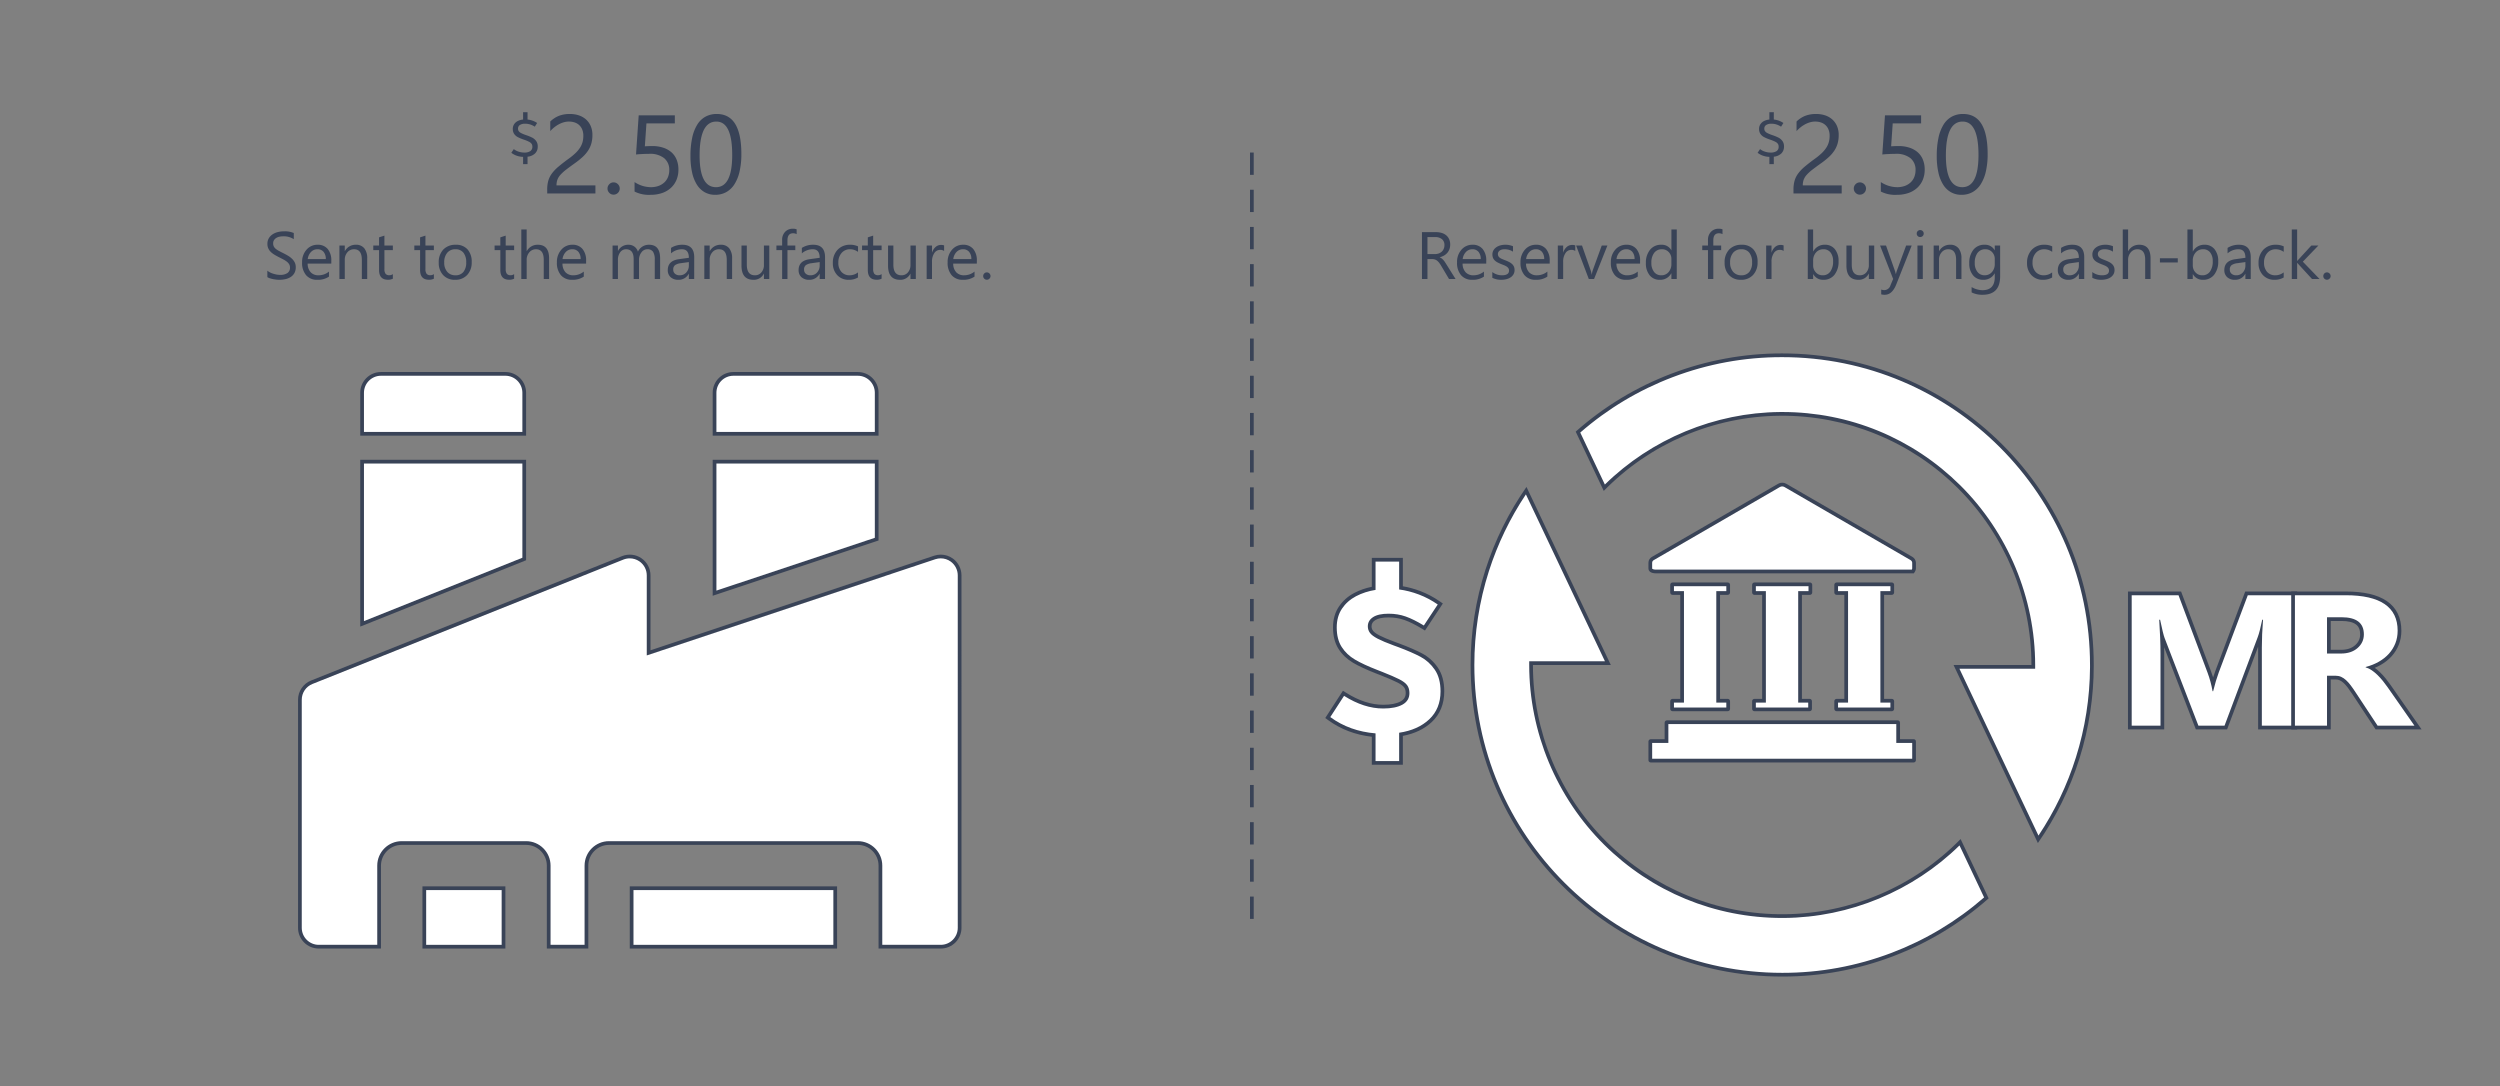 <svg xmlns="http://www.w3.org/2000/svg" xmlns:xlink="http://www.w3.org/1999/xlink" width="672" height="292" viewBox="0 0 672 292">
  <rect x="0" y="0" width="672" height="292" fill="#808080" stroke="none"/>
  <defs>
    <style>
      .cls-1, .cls-3 {
        fill: #fff;
      }

      .cls-1, .cls-5 {
        stroke: #394357;
      }

      .cls-2 {
        clip-path: url(#clip-Web_1920_1);
      }

      .cls-4 {
        clip-path: url(#clip-path);
      }

      .cls-5 {
        fill: none;
        stroke-linecap: square;
        stroke-dasharray: 5;
      }

      .cls-6 {
        fill: #394357;
      }

      .cls-7, .cls-8 {
        stroke: none;
      }

      .cls-8 {
        fill: #394357;
      }
    </style>
    <clipPath id="clip-path">
      <path id="Path_2773" data-name="Path 2773" class="cls-1" d="M139.21,302H317.543V408.191H139.21Z" transform="translate(-139.21 -302)"/>
    </clipPath>
    <clipPath id="clip-Web_1920_1">
      <rect width="672" height="292"/>
    </clipPath>
  </defs>
  <g id="Web_1920_1" data-name="Web 1920 – 1" class="cls-2">
    <g id="download_90_" data-name="download (90)" transform="translate(-59.096 -69.809)">
      <g id="Path_2770" data-name="Path 2770" class="cls-3" transform="translate(-147.623 -230.728)">
        <path class="cls-7" d="M 431.228 555.009 L 376.5 555.009 L 376.5 539.29 L 431.228 539.29 L 431.228 555.009 Z"/>
        <path class="cls-8" d="M 377 539.79 L 377 554.509 L 430.728 554.509 L 430.728 539.79 L 377 539.79 M 376 538.79 L 431.728 538.79 L 431.728 555.509 L 376 555.509 L 376 538.79 Z"/>
      </g>
      <g id="Path_2771" data-name="Path 2771" class="cls-3" transform="translate(-55.361 -230.728)">
        <path class="cls-7" d="M 249.802 555.009 L 228.51 555.009 L 228.51 539.29 L 249.802 539.29 L 249.802 555.009 Z"/>
        <path class="cls-8" d="M 229.01 539.79 L 229.01 554.509 L 249.302 554.509 L 249.302 539.79 L 229.01 539.79 M 228.01 538.79 L 250.302 538.79 L 250.302 555.509 L 228.01 555.509 L 228.01 538.79 Z"/>
      </g>
      <g id="Group_2600" data-name="Group 2600" class="cls-4" transform="translate(139.21 218.895)">
        <g id="Path_2772" data-name="Path 2772" class="cls-3" transform="translate(-139.208 -301.999)">
          <path class="cls-7" d="M 311.969 407.384 L 295.75 407.384 L 295.75 385.592 C 295.75 382.243 293.025 379.519 289.676 379.519 L 222.802 379.519 C 219.453 379.519 216.729 382.243 216.729 385.592 L 216.729 407.384 L 206.583 407.384 L 206.583 385.592 C 206.583 382.243 203.859 379.519 200.51 379.519 L 167.072 379.519 C 163.723 379.519 160.999 382.243 160.999 385.592 L 160.999 407.384 L 144.78 407.384 C 141.982 407.384 139.706 405.108 139.706 402.311 L 139.706 341.01 C 139.706 338.924 140.958 337.075 142.895 336.299 L 226.488 302.862 C 227.09 302.622 227.724 302.501 228.372 302.501 C 229.392 302.501 230.375 302.802 231.215 303.372 C 232.612 304.317 233.445 305.887 233.445 307.572 L 233.445 327.704 L 233.445 328.398 L 234.103 328.178 L 310.361 302.757 C 310.88 302.585 311.421 302.498 311.967 302.498 C 313.039 302.498 314.065 302.829 314.933 303.455 L 314.933 303.454 C 316.252 304.407 317.039 305.946 317.039 307.571 L 317.042 402.311 C 317.042 405.108 314.766 407.384 311.969 407.384 Z"/>
          <path class="cls-8" d="M 311.967 302.998 C 311.474 302.998 310.987 303.076 310.519 303.231 L 232.945 329.091 L 232.945 307.572 C 232.945 306.053 232.194 304.638 230.935 303.786 C 230.178 303.272 229.291 303.001 228.372 303.001 C 227.787 303.001 227.215 303.111 226.673 303.326 L 143.08 336.764 C 141.334 337.463 140.206 339.13 140.206 341.01 L 140.206 402.311 C 140.206 404.833 142.258 406.884 144.78 406.884 L 160.499 406.884 L 160.499 385.592 C 160.499 381.967 163.447 379.019 167.072 379.019 L 200.51 379.019 C 204.134 379.019 207.083 381.967 207.083 385.592 L 207.083 406.884 L 216.229 406.884 L 216.229 385.592 C 216.229 381.967 219.178 379.019 222.802 379.019 L 289.676 379.019 C 293.301 379.019 296.25 381.967 296.25 385.592 L 296.25 406.884 L 311.969 406.884 C 314.49 406.884 316.542 404.833 316.542 402.311 L 316.539 307.571 C 316.539 306.106 315.829 304.719 314.64 303.86 L 314.64 303.86 C 313.858 303.296 312.933 302.998 311.967 302.998 M 311.967 301.998 C 313.123 301.998 314.265 302.356 315.225 303.049 L 315.224 303.048 C 316.677 304.097 317.539 305.779 317.539 307.571 L 317.542 402.311 C 317.542 405.388 315.044 407.884 311.969 407.884 L 295.25 407.884 L 295.25 385.592 C 295.25 382.515 292.752 380.019 289.676 380.019 L 222.802 380.019 C 219.725 380.019 217.229 382.516 217.229 385.592 L 217.229 407.884 L 206.083 407.884 L 206.083 385.592 C 206.083 382.515 203.586 380.019 200.51 380.019 L 167.072 380.019 C 163.995 380.019 161.499 382.516 161.499 385.592 L 161.499 407.884 L 144.78 407.884 C 141.702 407.884 139.206 405.387 139.206 402.311 L 139.206 341.01 C 139.206 338.73 140.593 336.683 142.709 335.835 L 226.302 302.397 C 228.019 301.715 229.966 301.921 231.496 302.958 C 233.029 303.995 233.945 305.722 233.945 307.572 L 233.945 327.704 L 310.203 302.283 C 310.78 302.092 311.375 301.998 311.967 301.998 Z"/>
        </g>
      </g>
      <g id="Path_2774" data-name="Path 2774" class="cls-3" transform="translate(-184.531 -49.41)">
        <path class="cls-7" d="M 435.7 278.665 L 435.7 243.31 L 479.281 243.31 L 479.281 264.139 L 435.7 278.665 Z"/>
        <path class="cls-8" d="M 436.2 243.81 L 436.2 277.971 L 478.781 263.779 L 478.781 243.81 L 436.2 243.81 M 435.2 242.81 L 479.781 242.81 L 479.781 264.499 L 435.2 279.359 L 435.2 242.81 Z"/>
      </g>
      <g id="Path_2775" data-name="Path 2775" class="cls-3" transform="translate(-184.528 1)">
        <path class="cls-7" d="M 479.277 185.41 L 435.695 185.41 L 435.695 174.383 C 435.695 171.585 437.971 169.309 440.769 169.309 L 474.205 169.309 C 477.002 169.309 479.278 171.585 479.278 174.383 L 479.277 185.41 Z"/>
        <path class="cls-8" d="M 440.769 169.809 C 438.247 169.809 436.195 171.861 436.195 174.383 L 436.195 184.91 L 478.777 184.91 L 478.778 174.383 C 478.778 171.861 476.727 169.809 474.205 169.809 L 440.769 169.809 M 440.769 168.809 L 474.205 168.809 C 477.282 168.809 479.778 171.307 479.778 174.383 L 479.776 185.91 L 435.195 185.91 L 435.195 174.383 C 435.195 171.305 437.693 168.809 440.769 168.809 Z"/>
      </g>
      <g id="Path_2776" data-name="Path 2776" class="cls-3" transform="translate(-27.677 1)">
        <path class="cls-7" d="M 227.687 185.41 L 184.105 185.41 L 184.105 174.383 C 184.105 171.585 186.381 169.309 189.179 169.309 L 222.615 169.309 C 225.412 169.309 227.688 171.585 227.688 174.383 L 227.687 185.41 Z"/>
        <path class="cls-8" d="M 189.179 169.809 C 186.657 169.809 184.605 171.861 184.605 174.383 L 184.605 184.91 L 227.187 184.91 L 227.188 174.383 C 227.188 171.861 225.137 169.809 222.615 169.809 L 189.179 169.809 M 189.179 168.809 L 222.615 168.809 C 225.692 168.809 228.188 171.307 228.188 174.383 L 228.186 185.91 L 183.605 185.91 L 183.605 174.383 C 183.605 171.307 186.101 168.809 189.179 168.809 Z"/>
      </g>
      <g id="Path_2777" data-name="Path 2777" class="cls-3" transform="translate(-27.681 -49.41)">
        <path class="cls-7" d="M 184.11 286.909 L 184.11 243.31 L 227.691 243.31 L 227.691 269.475 L 184.11 286.909 Z"/>
        <path class="cls-8" d="M 184.61 243.81 L 184.61 286.17 L 227.191 269.137 L 227.191 243.81 L 184.61 243.81 M 183.61 242.81 L 228.191 242.81 L 228.191 269.814 L 183.61 287.647 L 183.61 242.81 Z"/>
      </g>
    </g>
    <g id="Group_2602" data-name="Group 2602" transform="translate(-300 -1768)">
      <g id="Path_1854" data-name="Path 1854" class="cls-3" transform="translate(869.877 1955.308)">
        <path class="cls-7" d="M 47.093 8.249 L 46.593 8.249 L 38.107 8.249 L 37.607 8.249 L 37.607 7.749 L 37.607 -13.226 C 37.607 -14.249 37.629 -15.327 37.672 -16.454 C 37.609 -16.256 37.546 -16.076 37.484 -15.911 L 28.545 7.924 L 28.424 8.249 L 28.077 8.249 L 21.054 8.249 L 20.711 8.249 L 20.587 7.929 L 11.489 -15.662 C 11.421 -15.835 11.345 -16.072 11.258 -16.376 C 11.329 -14.664 11.365 -13.079 11.365 -11.637 L 11.365 7.749 L 11.365 8.249 L 10.865 8.249 L 3.123 8.249 L 2.623 8.249 L 2.623 7.749 L 2.623 -27.308 L 2.623 -27.808 L 3.123 -27.808 L 15.706 -27.808 L 16.053 -27.808 L 16.175 -27.483 L 23.969 -6.704 C 24.38 -5.604 24.721 -4.49 24.988 -3.376 C 25.334 -4.622 25.695 -5.752 26.065 -6.751 L 33.861 -27.484 L 33.983 -27.808 L 34.329 -27.808 L 46.593 -27.808 L 47.093 -27.808 L 47.093 -27.308 L 47.093 7.749 L 47.093 8.249 Z"/>
        <path class="cls-8" d="M 46.593 7.749 L 46.593 -27.308 L 34.329 -27.308 L 26.534 -6.577 C 26.002 -5.143 25.497 -3.456 25.018 -1.516 L 24.858 -1.516 C 24.574 -3.195 24.122 -4.866 23.501 -6.528 L 15.706 -27.308 L 3.123 -27.308 L 3.123 7.749 L 10.865 7.749 L 10.865 -11.637 C 10.865 -14.245 10.749 -17.276 10.519 -20.731 L 10.758 -20.731 C 11.308 -18.108 11.707 -16.478 11.955 -15.842 L 21.054 7.749 L 28.077 7.749 L 37.016 -16.087 C 37.371 -17.032 37.77 -18.58 38.213 -20.731 L 38.426 -20.731 C 38.213 -17.993 38.107 -15.492 38.107 -13.226 L 38.107 7.749 L 46.593 7.749 M 47.593 8.749 L 37.107 8.749 L 37.107 -13.226 C 37.107 -13.311 37.107 -13.396 37.107 -13.482 L 28.77 8.749 L 20.368 8.749 L 11.849 -13.338 C 11.86 -12.751 11.865 -12.184 11.865 -11.637 L 11.865 8.749 L 2.123 8.749 L 2.123 -28.308 L 16.399 -28.308 L 24.438 -6.879 C 24.645 -6.323 24.835 -5.763 25.007 -5.202 C 25.2 -5.812 25.397 -6.387 25.597 -6.925 L 33.637 -28.308 L 47.593 -28.308 L 47.593 8.749 Z"/>
      </g>
      <g id="Path_1855" data-name="Path 1855" class="cls-3" transform="translate(913.753 1955.308)">
        <path class="cls-7" d="M 36.206 8.249 L 35.247 8.249 L 25.34 8.249 L 25.071 8.249 L 24.923 8.024 L 18.968 -0.996 C 18.53 -1.67 18.106 -2.277 17.706 -2.803 C 17.316 -3.314 16.919 -3.757 16.524 -4.118 C 16.147 -4.463 15.752 -4.73 15.349 -4.911 C 14.962 -5.084 14.532 -5.172 14.071 -5.172 L 12.248 -5.172 L 12.248 7.749 L 12.248 8.249 L 11.748 8.249 L 3.123 8.249 L 2.623 8.249 L 2.623 7.749 L 2.623 -27.308 L 2.623 -27.808 L 3.123 -27.808 L 16.795 -27.808 C 21.522 -27.808 25.135 -26.976 27.532 -25.337 C 29.988 -23.656 31.234 -21.112 31.234 -17.773 C 31.234 -16.494 31.016 -15.292 30.585 -14.204 C 30.155 -13.118 29.54 -12.126 28.756 -11.254 C 27.976 -10.387 27.022 -9.629 25.921 -9.003 C 25.169 -8.574 24.351 -8.207 23.479 -7.905 C 23.68 -7.795 23.879 -7.673 24.074 -7.539 C 24.63 -7.158 25.173 -6.707 25.69 -6.2 C 26.2 -5.7 26.694 -5.155 27.158 -4.581 C 27.617 -4.012 28.042 -3.447 28.421 -2.902 L 35.657 7.463 L 36.206 8.249 Z M 12.248 -12.137 L 15.487 -12.137 C 17.205 -12.137 18.595 -12.589 19.617 -13.481 C 20.652 -14.384 21.155 -15.468 21.155 -16.796 C 21.155 -18.176 20.728 -19.173 19.849 -19.845 C 18.942 -20.54 17.528 -20.892 15.647 -20.892 L 12.248 -20.892 L 12.248 -12.137 Z"/>
        <path class="cls-8" d="M 35.247 7.749 L 28.01 -2.616 C 27.637 -3.154 27.223 -3.704 26.769 -4.267 C 26.315 -4.829 25.839 -5.355 25.34 -5.843 C 24.842 -6.332 24.325 -6.76 23.791 -7.127 C 23.257 -7.494 22.705 -7.758 22.136 -7.921 L 22.136 -8.019 C 23.435 -8.361 24.615 -8.834 25.674 -9.437 C 26.733 -10.04 27.637 -10.757 28.384 -11.588 C 29.132 -12.42 29.711 -13.353 30.12 -14.388 C 30.529 -15.422 30.734 -16.551 30.734 -17.773 C 30.734 -24.13 26.088 -27.308 16.795 -27.308 L 3.123 -27.308 L 3.123 7.749 L 11.748 7.749 L 11.748 -5.672 L 14.071 -5.672 C 14.605 -5.672 15.099 -5.57 15.553 -5.367 C 16.007 -5.163 16.444 -4.87 16.862 -4.487 C 17.28 -4.104 17.694 -3.643 18.104 -3.105 C 18.513 -2.568 18.94 -1.956 19.385 -1.272 L 25.34 7.749 L 35.247 7.749 M 11.748 -21.392 L 15.647 -21.392 C 19.652 -21.392 21.655 -19.86 21.655 -16.796 C 21.655 -15.329 21.085 -14.098 19.946 -13.104 C 18.825 -12.126 17.338 -11.637 15.487 -11.637 L 11.748 -11.637 L 11.748 -21.392 M 37.165 8.749 L 24.802 8.749 L 18.547 -0.727 C 18.117 -1.387 17.7 -1.984 17.308 -2.5 C 16.936 -2.988 16.559 -3.408 16.187 -3.749 C 15.849 -4.058 15.498 -4.295 15.144 -4.454 C 14.817 -4.601 14.466 -4.672 14.071 -4.672 L 12.748 -4.672 L 12.748 8.749 L 2.123 8.749 L 2.123 -28.308 L 16.795 -28.308 C 19.182 -28.308 21.309 -28.099 23.116 -27.687 C 24.973 -27.263 26.554 -26.611 27.814 -25.749 C 30.415 -23.97 31.734 -21.287 31.734 -17.773 C 31.734 -16.43 31.504 -15.167 31.05 -14.02 C 30.598 -12.879 29.952 -11.836 29.128 -10.92 C 28.312 -10.013 27.316 -9.221 26.169 -8.568 C 25.667 -8.283 25.138 -8.023 24.584 -7.792 C 25.084 -7.43 25.573 -7.016 26.04 -6.557 C 26.564 -6.044 27.071 -5.484 27.547 -4.895 C 28.014 -4.317 28.446 -3.742 28.832 -3.187 L 37.165 8.749 Z M 12.748 -12.637 L 15.487 -12.637 C 17.103 -12.637 18.347 -13.037 19.289 -13.858 C 20.208 -14.66 20.655 -15.621 20.655 -16.796 C 20.655 -18.009 20.292 -18.877 19.545 -19.448 C 18.727 -20.074 17.416 -20.392 15.647 -20.392 L 12.748 -20.392 L 12.748 -12.637 Z"/>
      </g>
    </g>
    <path id="Path_2822" data-name="Path 2822" class="cls-5" d="M0,0V209" transform="translate(336.5 41.5)"/>
    <g id="download_93_" data-name="download (93)" transform="translate(282.103 -21.417)">
      <g id="Path_2781" data-name="Path 2781" class="cls-3" transform="translate(-0.002 -318.183)">
        <path class="cls-7" d="M 232.265 544.054 L 161.633 544.054 C 161.62 544.054 161.5 544.051 161.5 543.921 L 161.5 538.932 C 161.5 538.919 161.503 538.799 161.633 538.799 L 165.355 538.799 L 165.855 538.799 L 165.855 538.299 L 165.855 533.864 C 165.855 533.851 165.859 533.731 165.988 533.731 L 227.989 533.731 C 228.003 533.731 228.123 533.735 228.123 533.864 L 228.123 538.299 L 228.123 538.799 L 228.623 538.799 L 232.265 538.799 C 232.382 538.799 232.399 538.815 232.399 538.932 L 232.399 543.921 C 232.399 543.935 232.395 544.054 232.265 544.054 Z"/>
        <path class="cls-8" d="M 166.355 534.231 L 166.355 539.299 L 162 539.299 L 162 543.554 L 231.899 543.554 L 231.899 539.299 L 227.623 539.299 L 227.623 534.231 L 166.355 534.231 M 165.988 533.231 L 227.989 533.231 C 228.306 533.231 228.623 533.469 228.623 533.864 L 228.623 538.299 L 232.265 538.299 C 232.661 538.299 232.899 538.536 232.899 538.932 L 232.899 543.921 C 232.899 544.238 232.661 544.554 232.265 544.554 L 161.633 544.554 C 161.316 544.554 161 544.317 161 543.921 L 161 538.932 C 161 538.615 161.237 538.299 161.633 538.299 L 165.355 538.299 L 165.355 533.864 C 165.355 533.548 165.593 533.231 165.988 533.231 Z M 232.265 538.299 L 232.265 538.299 L 232.265 538.299 Z"/>
      </g>
      <g id="Path_2782" data-name="Path 2782" class="cls-3">
        <path class="cls-7" d="M 232.07 175.034 L 163.056 175.034 C 162.474 175.034 161.497 174.924 161.497 174.188 L 161.497 172.684 C 161.497 172.031 161.935 171.683 162.196 171.534 L 196.084 151.897 C 196.363 151.743 196.653 151.665 196.947 151.665 C 197.241 151.665 197.53 151.743 197.809 151.897 L 231.695 171.533 C 232.109 171.769 232.396 172.242 232.396 172.684 L 232.396 174.188 C 232.396 174.54 232.205 174.847 232.07 175.034 Z"/>
        <path class="cls-8" d="M 231.796 174.534 C 231.852 174.427 231.896 174.307 231.896 174.188 L 231.896 172.684 C 231.896 172.421 231.704 172.114 231.45 171.968 L 231.445 171.965 L 197.563 152.332 C 197.158 152.11 196.735 152.11 196.331 152.332 L 162.444 171.968 C 162.24 172.085 161.997 172.303 161.997 172.684 L 161.997 174.188 C 161.997 174.265 162.015 174.292 162.066 174.331 C 162.129 174.379 162.386 174.534 163.056 174.534 L 231.796 174.534 M 232.342 175.534 L 163.056 175.534 C 161.552 175.534 160.997 174.901 160.997 174.188 L 160.997 172.684 C 160.997 171.971 161.393 171.417 161.948 171.1 L 195.838 151.462 C 196.551 151.066 197.343 151.066 198.055 151.462 L 231.946 171.1 C 232.5 171.417 232.896 172.05 232.896 172.684 L 232.896 174.188 C 232.896 174.98 232.263 175.534 232.342 175.534 Z"/>
      </g>
      <g id="Path_2783" data-name="Path 2783" class="cls-3" transform="translate(-29.183 -133.601)">
        <path class="cls-7" d="M 211.48 345.694 L 196.672 345.694 C 196.659 345.694 196.539 345.691 196.539 345.561 L 196.539 343.502 C 196.539 343.488 196.543 343.369 196.672 343.369 L 198.731 343.369 L 199.231 343.369 L 199.231 342.869 L 199.231 314.916 L 199.231 314.416 L 198.731 314.416 L 196.672 314.416 C 196.659 314.416 196.539 314.412 196.539 314.282 L 196.539 312.223 C 196.539 312.21 196.543 312.09 196.672 312.09 L 211.48 312.09 C 211.494 312.09 211.614 312.094 211.614 312.223 L 211.614 314.282 C 211.614 314.296 211.61 314.416 211.48 314.416 L 209.421 314.416 L 208.921 314.416 L 208.921 314.916 L 208.921 342.869 L 208.921 343.369 L 209.421 343.369 L 211.48 343.369 C 211.494 343.369 211.613 343.372 211.613 343.502 L 211.613 345.561 C 211.613 345.574 211.61 345.694 211.48 345.694 Z"/>
        <path class="cls-8" d="M 197.039 312.59 L 197.039 313.916 L 199.731 313.916 L 199.731 343.869 L 197.039 343.869 L 197.039 345.194 L 211.113 345.194 L 211.113 343.869 L 208.421 343.869 L 208.421 313.916 L 211.114 313.916 L 211.114 312.59 L 197.039 312.59 M 196.672 311.59 L 211.48 311.59 C 211.797 311.59 212.114 311.828 212.114 312.223 L 212.114 314.282 C 212.114 314.599 211.876 314.916 211.48 314.916 L 209.421 314.916 L 209.421 342.869 L 211.48 342.869 C 211.797 342.869 212.113 343.106 212.113 343.502 L 212.113 345.561 C 212.113 345.878 211.876 346.194 211.48 346.194 L 196.672 346.194 C 196.356 346.194 196.039 345.957 196.039 345.561 L 196.039 343.502 C 196.039 343.185 196.277 342.869 196.672 342.869 L 198.731 342.869 L 198.731 314.916 L 196.672 314.916 C 196.356 314.916 196.039 314.678 196.039 314.282 L 196.039 312.223 C 196.039 311.907 196.277 311.59 196.672 311.59 Z"/>
      </g>
      <g id="Path_2784" data-name="Path 2784" class="cls-3" transform="translate(-138.826 -133.601)">
        <path class="cls-7" d="M 343.137 345.694 L 328.329 345.694 C 328.316 345.694 328.196 345.691 328.196 345.561 L 328.196 343.502 C 328.196 343.488 328.2 343.369 328.329 343.369 L 330.388 343.369 L 330.888 343.369 L 330.888 342.869 L 330.888 314.916 L 330.888 314.416 L 330.388 314.416 L 328.329 314.416 C 328.316 314.416 328.196 314.412 328.196 314.282 L 328.196 312.223 C 328.196 312.21 328.2 312.09 328.329 312.09 L 343.216 312.09 C 343.23 312.09 343.35 312.094 343.35 312.223 L 343.35 314.282 C 343.35 314.296 343.346 314.416 343.216 314.416 L 341.078 314.416 L 340.578 314.416 L 340.578 314.916 L 340.578 342.869 L 340.578 343.369 L 341.078 343.369 L 343.137 343.369 C 343.15 343.369 343.27 343.372 343.27 343.502 L 343.27 345.561 C 343.27 345.574 343.267 345.694 343.137 345.694 Z"/>
        <path class="cls-8" d="M 328.696 312.59 L 328.696 313.916 L 331.388 313.916 L 331.388 343.869 L 328.696 343.869 L 328.696 345.194 L 342.77 345.194 L 342.77 343.869 L 340.078 343.869 L 340.078 313.916 L 342.85 313.916 L 342.85 312.59 L 328.696 312.59 M 328.329 311.59 L 343.216 311.59 C 343.533 311.59 343.85 311.828 343.85 312.223 L 343.85 314.282 C 343.85 314.599 343.612 314.916 343.216 314.916 L 341.078 314.916 L 341.078 342.869 L 343.137 342.869 C 343.454 342.869 343.77 343.106 343.77 343.502 L 343.77 345.561 C 343.77 345.878 343.533 346.194 343.137 346.194 L 328.329 346.194 C 328.013 346.194 327.696 345.957 327.696 345.561 L 327.696 343.502 C 327.696 343.185 327.934 342.869 328.329 342.869 L 330.388 342.869 L 330.388 314.916 L 328.329 314.916 C 328.013 314.916 327.696 314.678 327.696 314.282 L 327.696 312.223 C 327.696 311.907 327.934 311.59 328.329 311.59 Z"/>
      </g>
      <g id="Path_2785" data-name="Path 2785" class="cls-3" transform="translate(-248.86 -133.601)">
        <path class="cls-7" d="M 475.263 345.694 L 460.455 345.694 C 460.442 345.694 460.322 345.691 460.322 345.561 L 460.322 343.502 C 460.322 343.488 460.326 343.369 460.455 343.369 L 462.514 343.369 L 463.014 343.369 L 463.014 342.869 L 463.014 314.916 L 463.014 314.416 L 462.514 314.416 L 460.455 314.416 C 460.442 314.416 460.322 314.412 460.322 314.282 L 460.322 312.223 C 460.322 312.21 460.326 312.09 460.455 312.09 L 475.263 312.09 C 475.276 312.09 475.396 312.094 475.396 312.223 L 475.396 314.282 C 475.396 314.296 475.393 314.416 475.263 314.416 L 473.204 314.416 L 472.704 314.416 L 472.704 314.916 L 472.704 342.869 L 472.704 343.369 L 473.204 343.369 L 475.263 343.369 C 475.276 343.369 475.396 343.372 475.396 343.502 L 475.396 345.561 C 475.396 345.574 475.393 345.694 475.263 345.694 Z"/>
        <path class="cls-8" d="M 460.822 312.59 L 460.822 313.916 L 463.514 313.916 L 463.514 343.869 L 460.822 343.869 L 460.822 345.194 L 474.896 345.194 L 474.896 343.869 L 472.204 343.869 L 472.204 313.916 L 474.896 313.916 L 474.896 312.59 L 460.822 312.59 M 460.455 311.59 L 475.263 311.59 C 475.58 311.59 475.896 311.828 475.896 312.223 L 475.896 314.282 C 475.896 314.599 475.659 314.916 475.263 314.916 L 473.204 314.916 L 473.204 342.869 L 475.263 342.869 C 475.58 342.869 475.896 343.106 475.896 343.502 L 475.896 345.561 C 475.896 345.878 475.659 346.194 475.263 346.194 L 460.455 346.194 C 460.139 346.194 459.822 345.957 459.822 345.561 L 459.822 343.502 C 459.822 343.185 460.06 342.869 460.455 342.869 L 462.514 342.869 L 462.514 314.916 L 460.455 314.916 C 460.139 314.916 459.822 314.678 459.822 314.282 L 459.822 312.223 C 459.822 311.907 460.06 311.59 460.455 311.59 Z"/>
      </g>
    </g>
    <g id="Path_1807" data-name="Path 1807" class="cls-3" transform="translate(357.088 180.936)">
      <path class="cls-7" d="M 19.5 24.133 L 19 24.133 L 12.658 24.133 L 12.158 24.133 L 12.158 23.633 L 12.158 16.653 C 7.624 16.205 3.602 14.714 0.198 12.218 L -0.182 11.939 L 0.074 11.543 L 3.774 5.836 L 4.043 5.421 L 4.461 5.685 C 7.947 7.891 11.397 9.009 14.715 9.009 C 16.816 9.009 18.475 8.681 19.647 8.034 C 20.737 7.431 21.267 6.556 21.267 5.358 C 21.267 4.624 21.095 4.015 20.756 3.548 C 20.4 3.058 19.74 2.566 18.794 2.085 C 17.792 1.576 16.259 0.913 14.24 0.116 L 12.913 -0.402 C 10.432 -1.368 8.404 -2.311 6.885 -3.204 C 5.32 -4.125 4.058 -5.323 3.133 -6.767 C 2.198 -8.226 1.724 -10.082 1.724 -12.283 C 1.724 -14.335 2.227 -16.126 3.221 -17.606 C 4.205 -19.072 5.537 -20.253 7.18 -21.114 C 8.68 -21.901 10.353 -22.465 12.158 -22.794 L 12.158 -29.982 L 12.158 -30.482 L 12.658 -30.482 L 19 -30.482 L 19.5 -30.482 L 19.5 -29.982 L 19.5 -22.922 C 21.148 -22.672 22.822 -22.228 24.48 -21.6 C 26.288 -20.916 28.031 -19.995 29.662 -18.862 L 30.064 -18.584 L 29.794 -18.176 L 26.059 -12.526 L 25.794 -12.125 L 25.382 -12.374 C 23.581 -13.466 21.969 -14.266 20.59 -14.752 C 19.232 -15.23 17.741 -15.473 16.158 -15.473 C 14.426 -15.473 13.116 -15.19 12.265 -14.632 C 11.47 -14.111 11.083 -13.437 11.083 -12.571 C 11.083 -12.023 11.239 -11.545 11.56 -11.11 C 11.896 -10.655 12.534 -10.181 13.458 -9.7 C 14.431 -9.193 15.862 -8.591 17.711 -7.91 L 18.974 -7.449 L 18.976 -7.448 L 18.979 -7.447 C 21.44 -6.521 23.462 -5.64 24.987 -4.826 C 26.565 -3.985 27.91 -2.768 28.986 -1.21 C 30.075 0.367 30.627 2.422 30.627 4.897 C 30.627 8.139 29.551 10.793 27.429 12.785 C 25.423 14.668 22.757 15.9 19.5 16.45 L 19.5 23.633 L 19.5 24.133 Z"/>
      <path class="cls-8" d="M 19 23.633 L 19 16.024 C 22.365 15.524 25.06 14.323 27.087 12.42 C 29.113 10.518 30.127 8.01 30.127 4.897 C 30.127 2.514 29.609 0.573 28.575 -0.926 C 27.54 -2.425 26.266 -3.578 24.752 -4.385 C 23.238 -5.192 21.255 -6.057 18.803 -6.979 L 17.538 -7.44 C 15.66 -8.132 14.223 -8.738 13.227 -9.256 C 12.23 -9.775 11.541 -10.294 11.158 -10.813 C 10.774 -11.332 10.583 -11.918 10.583 -12.571 C 10.583 -13.609 11.052 -14.435 11.991 -15.05 C 12.93 -15.665 14.319 -15.973 16.158 -15.973 C 17.806 -15.973 19.339 -15.723 20.756 -15.223 C 22.174 -14.724 23.802 -13.917 25.642 -12.802 L 29.377 -18.452 C 27.772 -19.566 26.081 -20.46 24.303 -21.133 C 22.526 -21.805 20.758 -22.257 19 -22.487 L 19 -29.982 L 12.658 -29.982 L 12.658 -22.372 C 10.737 -22.065 8.988 -21.498 7.412 -20.671 C 5.836 -19.845 4.578 -18.73 3.636 -17.328 C 2.694 -15.925 2.224 -14.243 2.224 -12.283 C 2.224 -10.169 2.667 -8.421 3.554 -7.037 C 4.44 -5.653 5.635 -4.519 7.138 -3.635 C 8.641 -2.751 10.627 -1.829 13.094 -0.868 L 14.424 -0.349 C 16.467 0.458 17.999 1.121 19.021 1.64 C 20.042 2.158 20.755 2.697 21.16 3.254 C 21.565 3.811 21.767 4.513 21.767 5.358 C 21.767 6.742 21.141 7.779 19.889 8.471 C 18.636 9.163 16.912 9.509 14.715 9.509 C 11.285 9.509 7.778 8.375 4.194 6.108 L 0.494 11.815 C 3.953 14.352 8.008 15.812 12.658 16.196 L 12.658 23.633 L 19 23.633 M 20 24.633 L 11.658 24.633 L 11.658 17.103 C 7.217 16.594 3.267 15.088 -0.097 12.621 L -0.859 12.063 L 3.892 4.734 L 4.728 5.262 C 8.133 7.417 11.493 8.509 14.715 8.509 C 16.73 8.509 18.308 8.202 19.405 7.596 C 20.334 7.083 20.767 6.371 20.767 5.358 C 20.767 4.723 20.631 4.227 20.351 3.841 C 20.139 3.549 19.657 3.084 18.568 2.531 C 17.579 2.029 16.061 1.373 14.057 0.581 L 12.731 0.063 C 10.226 -0.912 8.173 -1.867 6.631 -2.773 C 4.999 -3.734 3.68 -4.987 2.712 -6.497 C 1.724 -8.038 1.224 -9.985 1.224 -12.283 C 1.224 -14.436 1.756 -16.321 2.806 -17.885 C 3.837 -19.421 5.23 -20.656 6.948 -21.557 C 8.378 -22.307 9.96 -22.861 11.658 -23.207 L 11.658 -30.982 L 20 -30.982 L 20 -23.347 C 21.545 -23.083 23.108 -22.654 24.657 -22.068 C 26.503 -21.369 28.283 -20.429 29.948 -19.273 L 30.75 -18.716 L 25.946 -11.449 L 25.123 -11.947 C 23.351 -13.021 21.77 -13.806 20.424 -14.28 C 19.12 -14.74 17.685 -14.973 16.158 -14.973 C 14.525 -14.973 13.308 -14.717 12.539 -14.214 C 11.878 -13.781 11.583 -13.274 11.583 -12.571 C 11.583 -12.133 11.707 -11.753 11.962 -11.407 C 12.162 -11.137 12.623 -10.698 13.689 -10.143 C 14.643 -9.646 16.054 -9.053 17.884 -8.379 L 19.155 -7.915 C 21.636 -6.982 23.678 -6.091 25.223 -5.267 C 26.871 -4.388 28.276 -3.119 29.398 -1.494 C 30.545 0.168 31.127 2.318 31.127 4.897 C 31.127 8.283 29.998 11.059 27.771 13.149 C 25.779 15.02 23.168 16.269 20 16.869 L 20 24.633 Z"/>
    </g>
    <g id="Path_2779" data-name="Path 2779" class="cls-3" transform="translate(216.621 -83.673)">
      <path class="cls-7" d="M 262.556 345.673 L 262.429 345.673 C 256.779 345.673 251.134 345.104 245.65 343.981 C 240.305 342.887 235.048 341.256 230.024 339.131 C 225.091 337.044 220.333 334.462 215.883 331.455 C 211.475 328.477 207.33 325.056 203.562 321.289 C 199.795 317.522 196.375 313.376 193.397 308.968 C 190.39 304.517 187.808 299.759 185.722 294.826 C 183.597 289.802 181.965 284.545 180.871 279.199 C 179.749 273.715 179.18 268.069 179.18 262.42 C 179.18 253.76 180.504 245.226 183.115 237.054 C 185.554 229.423 189.085 222.194 193.615 215.555 L 215.578 261.92 L 195.43 261.92 L 194.93 261.92 L 194.93 262.42 C 194.93 280.293 202.208 297.761 214.897 310.345 C 227.622 322.969 244.503 329.921 262.431 329.921 C 262.616 329.921 262.799 329.921 262.984 329.919 C 280.616 329.775 297.798 322.55 310.242 310.071 L 317.318 325.024 C 309.834 331.605 301.315 336.734 291.993 340.273 C 282.555 343.856 272.651 345.673 262.556 345.673 Z M 331.242 309.287 L 309.28 262.921 L 329.428 262.921 L 329.928 262.921 L 329.928 262.421 C 329.928 244.549 322.65 227.082 309.961 214.496 C 297.235 201.873 280.356 194.921 262.433 194.921 C 262.246 194.921 262.061 194.922 261.874 194.924 C 244.242 195.068 227.061 202.292 214.616 214.77 L 207.541 199.817 C 215.024 193.238 223.54 188.11 232.861 184.572 C 242.299 180.989 252.203 179.173 262.298 179.173 L 262.427 179.173 C 268.077 179.173 273.722 179.742 279.207 180.864 C 284.551 181.958 289.809 183.59 294.833 185.715 C 299.765 187.801 304.523 190.383 308.973 193.39 C 313.382 196.368 317.527 199.789 321.294 203.556 C 325.061 207.323 328.481 211.468 331.46 215.877 C 334.466 220.327 337.048 225.085 339.135 230.017 C 341.26 235.041 342.891 240.298 343.985 245.643 C 345.107 251.128 345.676 256.772 345.676 262.421 L 345.676 262.921 L 345.677 262.921 C 345.64 271.22 344.363 279.439 341.878 287.36 C 339.429 295.165 335.852 302.537 331.242 309.287 Z"/>
      <path class="cls-8" d="M 262.298 179.673 C 252.264 179.673 242.42 181.478 233.039 185.039 C 223.892 188.512 215.523 193.525 208.154 199.945 L 214.765 213.918 C 227.26 201.655 244.345 194.567 261.87 194.424 C 262.058 194.422 262.245 194.421 262.433 194.421 C 280.489 194.421 297.493 201.425 310.313 214.141 C 323.096 226.82 330.428 244.417 330.428 262.421 L 330.428 263.421 L 310.07 263.421 L 331.318 308.28 C 335.665 301.77 339.054 294.69 341.401 287.21 C 343.853 279.393 345.123 271.282 345.176 263.093 L 345.176 262.421 C 345.176 256.806 344.611 251.195 343.495 245.743 C 342.408 240.431 340.786 235.206 338.674 230.212 C 336.6 225.309 334.034 220.58 331.045 216.157 C 328.085 211.775 324.685 207.654 320.94 203.909 C 317.196 200.165 313.075 196.765 308.693 193.804 C 304.27 190.816 299.541 188.249 294.638 186.175 C 289.644 184.063 284.419 182.441 279.106 181.354 C 273.655 180.239 268.043 179.673 262.427 179.673 L 262.298 179.673 M 193.539 216.562 C 189.27 222.962 185.927 229.898 183.592 237.207 C 180.996 245.328 179.68 253.812 179.68 262.42 C 179.68 268.036 180.246 273.647 181.361 279.099 C 182.448 284.412 184.07 289.638 186.182 294.631 C 188.256 299.535 190.823 304.264 193.811 308.688 C 196.771 313.07 200.171 317.191 203.916 320.936 C 207.661 324.68 211.781 328.08 216.163 331.041 C 220.587 334.029 225.316 336.596 230.219 338.67 C 235.212 340.782 240.438 342.404 245.75 343.491 C 251.202 344.607 256.813 345.173 262.43 345.173 L 262.556 345.173 C 272.59 345.173 282.435 343.367 291.816 339.806 C 300.964 336.333 309.334 331.319 316.704 324.897 L 310.093 310.924 C 297.598 323.188 280.514 330.276 262.988 330.419 C 262.802 330.421 262.617 330.421 262.431 330.421 C 244.371 330.421 227.364 323.417 214.545 310.7 C 201.762 298.023 194.43 280.425 194.43 262.42 L 194.43 261.42 L 214.788 261.42 L 193.539 216.562 M 262.298 178.673 C 262.342 178.673 262.384 178.673 262.428 178.673 C 308.682 178.673 346.176 216.169 346.176 262.421 L 346.178 262.421 C 346.205 279.539 340.962 296.251 331.16 310.284 L 308.49 262.421 L 329.428 262.421 C 329.428 244.557 322.294 227.432 309.609 214.851 C 296.926 202.271 279.74 195.277 261.878 195.424 C 244.014 195.57 226.947 202.844 214.469 215.63 L 206.932 199.701 L 206.926 199.694 C 222.191 186.151 241.892 178.673 262.298 178.673 Z M 193.696 214.557 L 216.368 262.42 L 195.43 262.42 C 195.43 280.286 202.564 297.41 215.249 309.99 C 227.932 322.572 245.114 329.565 262.98 329.419 C 280.846 329.273 297.911 321.998 310.389 309.211 L 317.931 325.15 C 302.664 338.694 282.962 346.173 262.556 346.173 C 262.513 346.173 262.472 346.173 262.428 346.173 C 216.174 346.173 178.68 308.677 178.68 262.42 C 178.68 244.622 184.232 228.124 193.696 214.557 Z"/>
    </g>
    <g id="Group_2607" data-name="Group 2607" transform="translate(-625 -1343)">
      <path id="Path_2825" data-name="Path 2825" class="cls-6" d="M-16.2-15.5a4.343,4.343,0,0,0-.3-1.685,3.337,3.337,0,0,0-.82-1.194,3.361,3.361,0,0,0-1.223-.71,4.79,4.79,0,0,0-1.523-.234,5.039,5.039,0,0,0-1.377.19,6.694,6.694,0,0,0-1.311.527,8.065,8.065,0,0,0-1.23.806,8.888,8.888,0,0,0-1.106,1.04v-2.578a7.182,7.182,0,0,1,2.263-1.5,7.969,7.969,0,0,1,3.054-.52,7.373,7.373,0,0,1,2.388.374,5.474,5.474,0,0,1,1.9,1.091,5.045,5.045,0,0,1,1.267,1.772,5.978,5.978,0,0,1,.461,2.417,8.288,8.288,0,0,1-.286,2.256,6.976,6.976,0,0,1-.864,1.9,9.189,9.189,0,0,1-1.458,1.714,20.646,20.646,0,0,1-2.065,1.67q-1.479,1.055-2.439,1.8a10.782,10.782,0,0,0-1.523,1.4,4.06,4.06,0,0,0-.791,1.3,4.557,4.557,0,0,0-.227,1.5h10.459V0H-25.913V-1.04a8.667,8.667,0,0,1,.293-2.373,6.162,6.162,0,0,1,.967-1.948,10.812,10.812,0,0,1,1.765-1.846q1.091-.923,2.673-2.08A16.9,16.9,0,0,0-18.3-10.854a8.149,8.149,0,0,0,1.238-1.494,5.366,5.366,0,0,0,.667-1.516A6.537,6.537,0,0,0-16.2-15.5ZM-8.071.322a1.555,1.555,0,0,1-1.15-.483A1.591,1.591,0,0,1-9.7-1.318a1.616,1.616,0,0,1,.476-1.165,1.544,1.544,0,0,1,1.15-.491A1.584,1.584,0,0,1-6.9-2.483a1.6,1.6,0,0,1,.483,1.165A1.579,1.579,0,0,1-6.9-.161,1.6,1.6,0,0,1-8.071.322ZM9.36-6.416a7.07,7.07,0,0,1-.527,2.783,6.085,6.085,0,0,1-1.5,2.139A6.723,6.723,0,0,1,4.98-.117,9.2,9.2,0,0,1,1.919.366,8.457,8.457,0,0,1-2.432-.513V-3.062a8,8,0,0,0,4.38,1.377,5.927,5.927,0,0,0,2.058-.337,4.573,4.573,0,0,0,1.56-.937,4.014,4.014,0,0,0,.989-1.45A4.909,4.909,0,0,0,6.9-6.27,3.985,3.985,0,0,0,5.522-9.485a6.039,6.039,0,0,0-4-1.165q-.425,0-.894.015t-.937.037q-.469.022-.916.051t-.813.073l.718-10.532H8.394v2.168H.762L.337-12.671q.469-.029,1-.051t.938-.022a9.427,9.427,0,0,1,2.988.439,6.331,6.331,0,0,1,2.234,1.252A5.251,5.251,0,0,1,8.884-9.06,7.007,7.007,0,0,1,9.36-6.416Zm16.919-4.175A20.635,20.635,0,0,1,25.8-5.918a10.888,10.888,0,0,1-1.377,3.435A6.2,6.2,0,0,1,22.214-.359a6.055,6.055,0,0,1-2.981.725,5.655,5.655,0,0,1-2.82-.7,5.91,5.91,0,0,1-2.087-2.029,10.283,10.283,0,0,1-1.289-3.274,20.244,20.244,0,0,1-.439-4.446,22.915,22.915,0,0,1,.461-4.863,11.124,11.124,0,0,1,1.355-3.538,6.031,6.031,0,0,1,2.219-2.153,6.231,6.231,0,0,1,3.04-.725Q26.279-21.357,26.279-10.591Zm-2.461.234q0-8.965-4.263-8.965-4.5,0-4.5,9.126,0,8.511,4.409,8.511Q23.818-1.685,23.818-10.356Z" transform="translate(798 1395)"/>
      <path id="Path_2826" data-name="Path 2826" class="cls-6" d="M3.54-2.625A2.505,2.505,0,0,1,2.82-.75,3.414,3.414,0,0,1,.8.12v2H-.39V.165A5.7,5.7,0,0,1-2.122-.15,5.016,5.016,0,0,1-3.555-.93l.66-.99a4.212,4.212,0,0,0,1.357.7A4.888,4.888,0,0,0-.1-.99a2.877,2.877,0,0,0,1.643-.39A1.345,1.345,0,0,0,2.1-2.565a1.34,1.34,0,0,0-.2-.765,1.819,1.819,0,0,0-.66-.547A9.5,9.5,0,0,0-.075-4.425l-.255-.09a10.212,10.212,0,0,1-1.53-.652A2.714,2.714,0,0,1-2.8-6.015a2.282,2.282,0,0,1-.36-1.32,2.24,2.24,0,0,1,.375-1.3,2.544,2.544,0,0,1,1-.855A4.055,4.055,0,0,1-.39-9.87v-1.965H.8V-9.87a5.6,5.6,0,0,1,2.58.93l-.63.99A5.245,5.245,0,0,0,1.47-8.557,4.725,4.725,0,0,0,.09-8.745a2.438,2.438,0,0,0-1.32.33A1.12,1.12,0,0,0-1.755-7.4a1.145,1.145,0,0,0,.173.63,1.653,1.653,0,0,0,.6.51,7.89,7.89,0,0,0,1.193.51l.255.09A12.6,12.6,0,0,1,2.07-5a3.006,3.006,0,0,1,1.035.885A2.414,2.414,0,0,1,3.54-2.625Z" transform="translate(766 1385)"/>
    </g>
    <g id="Group_2608" data-name="Group 2608" transform="translate(-290 -1343)">
      <path id="Path_2827" data-name="Path 2827" class="cls-6" d="M-16.2-15.5a4.343,4.343,0,0,0-.3-1.685,3.337,3.337,0,0,0-.82-1.194,3.361,3.361,0,0,0-1.223-.71,4.79,4.79,0,0,0-1.523-.234,5.039,5.039,0,0,0-1.377.19,6.694,6.694,0,0,0-1.311.527,8.065,8.065,0,0,0-1.23.806,8.888,8.888,0,0,0-1.106,1.04v-2.578a7.182,7.182,0,0,1,2.263-1.5,7.969,7.969,0,0,1,3.054-.52,7.373,7.373,0,0,1,2.388.374,5.474,5.474,0,0,1,1.9,1.091,5.045,5.045,0,0,1,1.267,1.772,5.978,5.978,0,0,1,.461,2.417,8.288,8.288,0,0,1-.286,2.256,6.976,6.976,0,0,1-.864,1.9,9.189,9.189,0,0,1-1.458,1.714,20.646,20.646,0,0,1-2.065,1.67q-1.479,1.055-2.439,1.8a10.782,10.782,0,0,0-1.523,1.4,4.06,4.06,0,0,0-.791,1.3,4.557,4.557,0,0,0-.227,1.5h10.459V0H-25.913V-1.04a8.667,8.667,0,0,1,.293-2.373,6.162,6.162,0,0,1,.967-1.948,10.812,10.812,0,0,1,1.765-1.846q1.091-.923,2.673-2.08A16.9,16.9,0,0,0-18.3-10.854a8.149,8.149,0,0,0,1.238-1.494,5.366,5.366,0,0,0,.667-1.516A6.537,6.537,0,0,0-16.2-15.5ZM-8.071.322a1.555,1.555,0,0,1-1.15-.483A1.591,1.591,0,0,1-9.7-1.318a1.616,1.616,0,0,1,.476-1.165,1.544,1.544,0,0,1,1.15-.491A1.584,1.584,0,0,1-6.9-2.483a1.6,1.6,0,0,1,.483,1.165A1.579,1.579,0,0,1-6.9-.161,1.6,1.6,0,0,1-8.071.322ZM9.36-6.416a7.07,7.07,0,0,1-.527,2.783,6.085,6.085,0,0,1-1.5,2.139A6.723,6.723,0,0,1,4.98-.117,9.2,9.2,0,0,1,1.919.366,8.457,8.457,0,0,1-2.432-.513V-3.062a8,8,0,0,0,4.38,1.377,5.927,5.927,0,0,0,2.058-.337,4.573,4.573,0,0,0,1.56-.937,4.014,4.014,0,0,0,.989-1.45A4.909,4.909,0,0,0,6.9-6.27,3.985,3.985,0,0,0,5.522-9.485a6.039,6.039,0,0,0-4-1.165q-.425,0-.894.015t-.937.037q-.469.022-.916.051t-.813.073l.718-10.532H8.394v2.168H.762L.337-12.671q.469-.029,1-.051t.938-.022a9.427,9.427,0,0,1,2.988.439,6.331,6.331,0,0,1,2.234,1.252A5.251,5.251,0,0,1,8.884-9.06,7.007,7.007,0,0,1,9.36-6.416Zm16.919-4.175A20.635,20.635,0,0,1,25.8-5.918a10.888,10.888,0,0,1-1.377,3.435A6.2,6.2,0,0,1,22.214-.359a6.055,6.055,0,0,1-2.981.725,5.655,5.655,0,0,1-2.82-.7,5.91,5.91,0,0,1-2.087-2.029,10.283,10.283,0,0,1-1.289-3.274,20.244,20.244,0,0,1-.439-4.446,22.915,22.915,0,0,1,.461-4.863,11.124,11.124,0,0,1,1.355-3.538,6.031,6.031,0,0,1,2.219-2.153,6.231,6.231,0,0,1,3.04-.725Q26.279-21.357,26.279-10.591Zm-2.461.234q0-8.965-4.263-8.965-4.5,0-4.5,9.126,0,8.511,4.409,8.511Q23.818-1.685,23.818-10.356Z" transform="translate(798 1395)"/>
      <path id="Path_2828" data-name="Path 2828" class="cls-6" d="M3.54-2.625A2.505,2.505,0,0,1,2.82-.75,3.414,3.414,0,0,1,.8.12v2H-.39V.165A5.7,5.7,0,0,1-2.122-.15,5.016,5.016,0,0,1-3.555-.93l.66-.99a4.212,4.212,0,0,0,1.357.7A4.888,4.888,0,0,0-.1-.99a2.877,2.877,0,0,0,1.643-.39A1.345,1.345,0,0,0,2.1-2.565a1.34,1.34,0,0,0-.2-.765,1.819,1.819,0,0,0-.66-.547A9.5,9.5,0,0,0-.075-4.425l-.255-.09a10.212,10.212,0,0,1-1.53-.652A2.714,2.714,0,0,1-2.8-6.015a2.282,2.282,0,0,1-.36-1.32,2.24,2.24,0,0,1,.375-1.3,2.544,2.544,0,0,1,1-.855A4.055,4.055,0,0,1-.39-9.87v-1.965H.8V-9.87a5.6,5.6,0,0,1,2.58.93l-.63.99A5.245,5.245,0,0,0,1.47-8.557,4.725,4.725,0,0,0,.09-8.745a2.438,2.438,0,0,0-1.32.33A1.12,1.12,0,0,0-1.755-7.4a1.145,1.145,0,0,0,.173.63,1.653,1.653,0,0,0,.6.51,7.89,7.89,0,0,0,1.193.51l.255.09A12.6,12.6,0,0,1,2.07-5a3.006,3.006,0,0,1,1.035.885A2.414,2.414,0,0,1,3.54-2.625Z" transform="translate(766 1385)"/>
    </g>
    <path id="Path_2823" data-name="Path 2823" class="cls-6" d="M-97.137-.51V-2.25a3.38,3.38,0,0,0,.716.475,5.8,5.8,0,0,0,.879.356,7,7,0,0,0,.927.224,5.17,5.17,0,0,0,.861.079,3.374,3.374,0,0,0,2.035-.505,1.709,1.709,0,0,0,.672-1.455,1.708,1.708,0,0,0-.224-.888,2.525,2.525,0,0,0-.62-.69,6.148,6.148,0,0,0-.936-.6q-.541-.286-1.165-.6-.659-.334-1.23-.677a5.332,5.332,0,0,1-.993-.756,3.153,3.153,0,0,1-.664-.936,2.9,2.9,0,0,1-.242-1.226,2.883,2.883,0,0,1,.378-1.5A3.242,3.242,0,0,1-95.748-12a4.5,4.5,0,0,1,1.4-.615,6.419,6.419,0,0,1,1.6-.2,6.147,6.147,0,0,1,2.716.448v1.661a4.923,4.923,0,0,0-2.865-.773,4.712,4.712,0,0,0-.967.1,2.731,2.731,0,0,0-.861.33,1.908,1.908,0,0,0-.615.589,1.563,1.563,0,0,0-.237.879,1.809,1.809,0,0,0,.18.835,2.046,2.046,0,0,0,.532.642A5.3,5.3,0,0,0-94-7.541q.505.272,1.165.6.677.334,1.283.7a5.865,5.865,0,0,1,1.063.817,3.632,3.632,0,0,1,.725.993A2.792,2.792,0,0,1-89.5-3.182,3.165,3.165,0,0,1-89.864-1.6a2.993,2.993,0,0,1-.984,1.05,4.3,4.3,0,0,1-1.428.584,7.822,7.822,0,0,1-1.705.18A6.948,6.948,0,0,1-94.72.163q-.439-.048-.9-.141a7.315,7.315,0,0,1-.866-.229A2.694,2.694,0,0,1-97.137-.51Zm17.191-3.63H-86.3a3.366,3.366,0,0,0,.809,2.32A2.788,2.788,0,0,0-83.364-1a4.422,4.422,0,0,0,2.795-1V-.65a5.224,5.224,0,0,1-3.138.861,3.8,3.8,0,0,1-3-1.226,5.018,5.018,0,0,1-1.09-3.45A4.921,4.921,0,0,1-86.6-7.888a3.819,3.819,0,0,1,2.958-1.323,3.384,3.384,0,0,1,2.733,1.143A4.764,4.764,0,0,1-79.945-4.9Zm-1.477-1.222a2.933,2.933,0,0,0-.6-1.942A2.051,2.051,0,0,0-83.672-8a2.328,2.328,0,0,0-1.731.729,3.311,3.311,0,0,0-.879,1.907ZM-70.295,0h-1.441V-5.133Q-71.736-8-73.828-8a2.269,2.269,0,0,0-1.789.813,3.013,3.013,0,0,0-.708,2.052V0h-1.441V-9h1.441v1.494h.035a3.248,3.248,0,0,1,2.953-1.705,2.753,2.753,0,0,1,2.259.954A4.248,4.248,0,0,1-70.295-5.5ZM-63.4-.088a2.779,2.779,0,0,1-1.345.281q-2.364,0-2.364-2.637V-7.77H-68.66V-9h1.547v-2.2l1.441-.466V-9H-63.4v1.23h-2.268V-2.7a2.1,2.1,0,0,0,.308,1.292,1.228,1.228,0,0,0,1.02.387,1.515,1.515,0,0,0,.94-.3Zm11.03,0a2.779,2.779,0,0,1-1.345.281q-2.364,0-2.364-2.637V-7.77H-57.63V-9h1.547v-2.2l1.441-.466V-9h2.268v1.23h-2.268V-2.7a2.1,2.1,0,0,0,.308,1.292,1.228,1.228,0,0,0,1.02.387,1.515,1.515,0,0,0,.94-.3Zm5.687.3A4.175,4.175,0,0,1-49.874-1.05a4.672,4.672,0,0,1-1.191-3.344,4.867,4.867,0,0,1,1.239-3.542,4.455,4.455,0,0,1,3.349-1.274,4.037,4.037,0,0,1,3.142,1.239,4.914,4.914,0,0,1,1.129,3.437,4.835,4.835,0,0,1-1.217,3.45A4.265,4.265,0,0,1-46.687.211ZM-46.582-8a2.742,2.742,0,0,0-2.2.945,3.88,3.88,0,0,0-.809,2.606,3.67,3.67,0,0,0,.817,2.522A2.778,2.778,0,0,0-46.582-1a2.635,2.635,0,0,0,2.149-.905,3.928,3.928,0,0,0,.751-2.575,4,4,0,0,0-.751-2.6A2.623,2.623,0,0,0-46.582-8ZM-30.8-.088a2.779,2.779,0,0,1-1.345.281q-2.364,0-2.364-2.637V-7.77h-1.547V-9h1.547v-2.2l1.441-.466V-9H-30.8v1.23h-2.268V-2.7a2.1,2.1,0,0,0,.308,1.292,1.228,1.228,0,0,0,1.02.387,1.515,1.515,0,0,0,.94-.3ZM-21.4,0h-1.441V-5.186Q-22.843-8-24.935-8a2.28,2.28,0,0,0-1.775.813A3.03,3.03,0,0,0-27.431-5.1V0h-1.441V-13.324h1.441v5.818h.035a3.273,3.273,0,0,1,2.953-1.705q3.041,0,3.041,3.665Zm9.949-4.14h-6.354A3.366,3.366,0,0,0-17-1.819,2.788,2.788,0,0,0-14.871-1a4.422,4.422,0,0,0,2.795-1V-.65a5.224,5.224,0,0,1-3.138.861,3.8,3.8,0,0,1-3-1.226,5.018,5.018,0,0,1-1.09-3.45A4.921,4.921,0,0,1-18.11-7.888a3.819,3.819,0,0,1,2.958-1.323,3.384,3.384,0,0,1,2.733,1.143A4.764,4.764,0,0,1-11.452-4.9Zm-1.477-1.222a2.933,2.933,0,0,0-.6-1.942A2.051,2.051,0,0,0-15.179-8a2.328,2.328,0,0,0-1.731.729,3.311,3.311,0,0,0-.879,1.907ZM8.438,0H7V-5.168A3.9,3.9,0,0,0,6.535-7.33,1.75,1.75,0,0,0,4.983-8a1.921,1.921,0,0,0-1.569.844,3.228,3.228,0,0,0-.646,2.021V0H1.327V-5.344Q1.327-8-.721-8a1.9,1.9,0,0,0-1.564.8A3.288,3.288,0,0,0-2.9-5.133V0H-4.342V-9H-2.9v1.424h.035A3.058,3.058,0,0,1-.07-9.211,2.606,2.606,0,0,1,1.538-8.7a2.586,2.586,0,0,1,.94,1.349A3.212,3.212,0,0,1,5.467-9.211q2.971,0,2.971,3.665ZM17.6,0H16.163V-1.406h-.035A3.018,3.018,0,0,1,13.359.211a2.959,2.959,0,0,1-2.1-.712,2.466,2.466,0,0,1-.76-1.89q0-2.522,2.971-2.936l2.7-.378Q16.163-8,14.309-8a4.431,4.431,0,0,0-2.936,1.107V-8.367a5.577,5.577,0,0,1,3.059-.844q3.173,0,3.173,3.357ZM16.163-4.553l-2.171.3a3.525,3.525,0,0,0-1.512.5,1.432,1.432,0,0,0-.51,1.261,1.374,1.374,0,0,0,.47,1.077A1.817,1.817,0,0,0,13.693-1a2.314,2.314,0,0,0,1.771-.751,2.685,2.685,0,0,0,.7-1.9ZM27.791,0H26.35V-5.133Q26.35-8,24.258-8a2.269,2.269,0,0,0-1.789.813,3.013,3.013,0,0,0-.708,2.052V0H20.32V-9h1.441v1.494H21.8A3.248,3.248,0,0,1,24.75-9.211a2.753,2.753,0,0,1,2.259.954A4.248,4.248,0,0,1,27.791-5.5Zm9.993,0H36.343V-1.424h-.035A2.96,2.96,0,0,1,33.53.211q-3.217,0-3.217-3.832V-9h1.433v5.15Q31.746-1,33.926-1a2.205,2.205,0,0,0,1.736-.778,2.976,2.976,0,0,0,.681-2.035V-9h1.441Zm7.356-12.059a1.92,1.92,0,0,0-.958-.237q-1.512,0-1.512,1.907V-9H44.78v1.23H42.671V0H41.238V-7.77H39.7V-9h1.538v-1.459a3.032,3.032,0,0,1,.817-2.237,2.759,2.759,0,0,1,2.039-.822,2.824,2.824,0,0,1,1.046.158ZM52.77,0H51.328V-1.406h-.035A3.018,3.018,0,0,1,48.524.211a2.959,2.959,0,0,1-2.1-.712,2.466,2.466,0,0,1-.76-1.89q0-2.522,2.971-2.936l2.7-.378Q51.328-8,49.474-8a4.431,4.431,0,0,0-2.936,1.107V-8.367A5.577,5.577,0,0,1,49.6-9.211q3.173,0,3.173,3.357ZM51.328-4.553l-2.171.3a3.525,3.525,0,0,0-1.512.5,1.432,1.432,0,0,0-.51,1.261,1.374,1.374,0,0,0,.47,1.077A1.817,1.817,0,0,0,48.858-1a2.314,2.314,0,0,0,1.771-.751,2.685,2.685,0,0,0,.7-1.9ZM61.62-.413a4.684,4.684,0,0,1-2.461.624,4.074,4.074,0,0,1-3.107-1.252A4.539,4.539,0,0,1,54.87-4.289a4.99,4.99,0,0,1,1.274-3.573,4.458,4.458,0,0,1,3.4-1.349,4.735,4.735,0,0,1,2.092.439v1.477A3.665,3.665,0,0,0,59.493-8a2.9,2.9,0,0,0-2.263.989,3.752,3.752,0,0,0-.883,2.6,3.573,3.573,0,0,0,.831,2.5A2.863,2.863,0,0,0,59.405-1a3.613,3.613,0,0,0,2.215-.782Zm6.354.325A2.779,2.779,0,0,1,66.63.193q-2.364,0-2.364-2.637V-7.77H62.719V-9h1.547v-2.2l1.441-.466V-9h2.268v1.23H65.707V-2.7a2.1,2.1,0,0,0,.308,1.292,1.228,1.228,0,0,0,1.02.387,1.515,1.515,0,0,0,.94-.3Zm9.2.088H75.735V-1.424H75.7A2.96,2.96,0,0,1,72.923.211q-3.217,0-3.217-3.832V-9h1.433v5.15Q71.139-1,73.318-1a2.205,2.205,0,0,0,1.736-.778,2.976,2.976,0,0,0,.681-2.035V-9h1.441Zm7.6-7.541a1.763,1.763,0,0,0-1.09-.29,1.839,1.839,0,0,0-1.542.87,4.023,4.023,0,0,0-.62,2.373V0H80.086V-9h1.441v1.854h.035a3.143,3.143,0,0,1,.94-1.481,2.144,2.144,0,0,1,1.415-.532,2.353,2.353,0,0,1,.861.123Zm8.8,3.4H87.223a3.366,3.366,0,0,0,.809,2.32A2.788,2.788,0,0,0,90.158-1a4.422,4.422,0,0,0,2.795-1V-.65a5.224,5.224,0,0,1-3.138.861,3.8,3.8,0,0,1-3-1.226,5.018,5.018,0,0,1-1.09-3.45,4.921,4.921,0,0,1,1.191-3.423,3.819,3.819,0,0,1,2.958-1.323A3.384,3.384,0,0,1,92.61-8.068,4.764,4.764,0,0,1,93.577-4.9ZM92.1-5.361A2.933,2.933,0,0,0,91.5-7.3,2.051,2.051,0,0,0,89.851-8a2.328,2.328,0,0,0-1.731.729,3.311,3.311,0,0,0-.879,1.907ZM96.258.193a.933.933,0,0,1-.69-.29.955.955,0,0,1-.286-.694.969.969,0,0,1,.286-.7.926.926,0,0,1,.69-.294.95.95,0,0,1,.7.294.962.962,0,0,1,.29.7.947.947,0,0,1-.29.694A.958.958,0,0,1,96.258.193Z" transform="translate(169 75)"/>
    <path id="Path_2824" data-name="Path 2824" class="cls-6" d="M-112.737,0H-114.5L-116.6-3.533a7.7,7.7,0,0,0-.562-.839,3.207,3.207,0,0,0-.558-.567,1.933,1.933,0,0,0-.615-.321,2.53,2.53,0,0,0-.743-.1H-120.3V0h-1.477V-12.6h3.762a5.361,5.361,0,0,1,1.525.207,3.412,3.412,0,0,1,1.213.628,2.92,2.92,0,0,1,.8,1.05,3.483,3.483,0,0,1,.29,1.472,3.545,3.545,0,0,1-.2,1.208,3.156,3.156,0,0,1-.562.98,3.41,3.41,0,0,1-.879.734,4.487,4.487,0,0,1-1.156.47v.035a2.658,2.658,0,0,1,.549.321,3.023,3.023,0,0,1,.444.426,5.646,5.646,0,0,1,.417.558q.207.312.461.725ZM-120.3-11.268V-6.7h2a3.039,3.039,0,0,0,1.024-.167,2.37,2.37,0,0,0,.813-.479,2.172,2.172,0,0,0,.536-.765,2.56,2.56,0,0,0,.193-1.015,1.976,1.976,0,0,0-.655-1.578,2.813,2.813,0,0,0-1.894-.567Zm15.8,7.128h-6.354a3.366,3.366,0,0,0,.809,2.32A2.788,2.788,0,0,0-107.912-1a4.422,4.422,0,0,0,2.795-1V-.65a5.224,5.224,0,0,1-3.138.861,3.8,3.8,0,0,1-3-1.226,5.018,5.018,0,0,1-1.09-3.45,4.921,4.921,0,0,1,1.191-3.423,3.819,3.819,0,0,1,2.958-1.323,3.384,3.384,0,0,1,2.733,1.143,4.764,4.764,0,0,1,.967,3.173Zm-1.477-1.222a2.933,2.933,0,0,0-.6-1.942A2.051,2.051,0,0,0-108.22-8a2.328,2.328,0,0,0-1.731.729,3.311,3.311,0,0,0-.879,1.907Zm3.111,5.036V-1.872a4.266,4.266,0,0,0,2.593.87q1.9,0,1.9-1.266a1.1,1.1,0,0,0-.163-.611,1.62,1.62,0,0,0-.439-.444,3.383,3.383,0,0,0-.65-.347q-.374-.154-.8-.321a10.357,10.357,0,0,1-1.05-.479,3.173,3.173,0,0,1-.756-.545,2.028,2.028,0,0,1-.457-.69,2.441,2.441,0,0,1-.154-.905,2.15,2.15,0,0,1,.29-1.121,2.572,2.572,0,0,1,.773-.817,3.607,3.607,0,0,1,1.1-.5A4.893,4.893,0,0,1-99.4-9.211a5.164,5.164,0,0,1,2.092.4v1.459A4.077,4.077,0,0,0-99.589-8a2.671,2.671,0,0,0-.729.092,1.786,1.786,0,0,0-.558.259,1.2,1.2,0,0,0-.36.4,1.053,1.053,0,0,0-.127.514,1.233,1.233,0,0,0,.127.589,1.3,1.3,0,0,0,.374.422,2.855,2.855,0,0,0,.6.334q.352.149.8.325a11.131,11.131,0,0,1,1.072.47,3.678,3.678,0,0,1,.809.545,2.129,2.129,0,0,1,.514.7,2.254,2.254,0,0,1,.18.94,2.217,2.217,0,0,1-.294,1.16,2.523,2.523,0,0,1-.787.817,3.6,3.6,0,0,1-1.134.483,5.6,5.6,0,0,1-1.345.158A5.106,5.106,0,0,1-102.858-.325ZM-87.442-4.14H-93.8a3.366,3.366,0,0,0,.809,2.32A2.788,2.788,0,0,0-90.861-1a4.422,4.422,0,0,0,2.795-1V-.65A5.224,5.224,0,0,1-91.2.211a3.8,3.8,0,0,1-3-1.226,5.018,5.018,0,0,1-1.09-3.45A4.921,4.921,0,0,1-94.1-7.888a3.819,3.819,0,0,1,2.958-1.323,3.384,3.384,0,0,1,2.733,1.143A4.764,4.764,0,0,1-87.442-4.9Zm-1.477-1.222a2.933,2.933,0,0,0-.6-1.942A2.051,2.051,0,0,0-91.169-8a2.328,2.328,0,0,0-1.731.729,3.311,3.311,0,0,0-.879,1.907Zm8.35-2.18a1.763,1.763,0,0,0-1.09-.29,1.839,1.839,0,0,0-1.542.87,4.023,4.023,0,0,0-.62,2.373V0h-1.441V-9h1.441v1.854h.035a3.143,3.143,0,0,1,.94-1.481,2.144,2.144,0,0,1,1.415-.532,2.353,2.353,0,0,1,.861.123ZM-71.93-9l-3.586,9h-1.415l-3.41-9h1.582l2.285,6.539A5.869,5.869,0,0,1-76.157-1.2h.035a5.943,5.943,0,0,1,.281-1.222L-73.45-9Zm8.78,4.86H-69.5a3.366,3.366,0,0,0,.809,2.32A2.788,2.788,0,0,0-66.568-1a4.422,4.422,0,0,0,2.795-1V-.65a5.224,5.224,0,0,1-3.138.861,3.8,3.8,0,0,1-3-1.226A5.018,5.018,0,0,1-71-4.465a4.921,4.921,0,0,1,1.191-3.423A3.819,3.819,0,0,1-66.85-9.211a3.384,3.384,0,0,1,2.733,1.143A4.764,4.764,0,0,1-63.149-4.9Zm-1.477-1.222a2.933,2.933,0,0,0-.6-1.942A2.051,2.051,0,0,0-66.876-8a2.328,2.328,0,0,0-1.731.729,3.311,3.311,0,0,0-.879,1.907ZM-53.288,0h-1.441V-1.529h-.035A3.327,3.327,0,0,1-57.858.211,3.362,3.362,0,0,1-60.57-1a4.958,4.958,0,0,1-1.015-3.292A5.394,5.394,0,0,1-60.46-7.866a3.71,3.71,0,0,1,3-1.345,2.885,2.885,0,0,1,2.7,1.459h.035v-5.572h1.441Zm-1.441-4.069V-5.4a2.575,2.575,0,0,0-.721-1.846A2.417,2.417,0,0,0-57.278-8a2.489,2.489,0,0,0-2.074.967,4.237,4.237,0,0,0-.756,2.672A3.81,3.81,0,0,0-59.383-1.9a2.37,2.37,0,0,0,1.947.9,2.462,2.462,0,0,0,1.956-.87A3.242,3.242,0,0,0-54.729-4.069Zm13.737-7.989a1.92,1.92,0,0,0-.958-.237q-1.512,0-1.512,1.907V-9h2.109v1.23h-2.109V0h-1.433V-7.77h-1.538V-9h1.538v-1.459a3.032,3.032,0,0,1,.817-2.237,2.759,2.759,0,0,1,2.039-.822,2.824,2.824,0,0,1,1.046.158ZM-36.044.211A4.175,4.175,0,0,1-39.23-1.05a4.672,4.672,0,0,1-1.191-3.344,4.867,4.867,0,0,1,1.239-3.542,4.455,4.455,0,0,1,3.349-1.274,4.037,4.037,0,0,1,3.142,1.239,4.914,4.914,0,0,1,1.129,3.437,4.835,4.835,0,0,1-1.217,3.45A4.265,4.265,0,0,1-36.044.211ZM-35.938-8a2.742,2.742,0,0,0-2.2.945,3.88,3.88,0,0,0-.809,2.606,3.67,3.67,0,0,0,.817,2.522A2.778,2.778,0,0,0-35.938-1a2.635,2.635,0,0,0,2.149-.905,3.928,3.928,0,0,0,.751-2.575,4,4,0,0,0-.751-2.6A2.623,2.623,0,0,0-35.938-8Zm11.373.457a1.763,1.763,0,0,0-1.09-.29,1.839,1.839,0,0,0-1.542.87,4.023,4.023,0,0,0-.62,2.373V0h-1.441V-9h1.441v1.854h.035a3.143,3.143,0,0,1,.94-1.481,2.144,2.144,0,0,1,1.415-.532,2.353,2.353,0,0,1,.861.123Zm7.972,6.24h-.035V0H-18.07V-13.324h1.441v5.906h.035a3.408,3.408,0,0,1,3.111-1.793A3.3,3.3,0,0,1-10.771-8a4.99,4.99,0,0,1,.98,3.239,5.578,5.578,0,0,1-1.1,3.617A3.658,3.658,0,0,1-13.9.211,2.96,2.96,0,0,1-16.594-1.3Zm-.035-3.63v1.257A2.676,2.676,0,0,0-15.9-1.78,2.408,2.408,0,0,0-14.062-1,2.413,2.413,0,0,0-12.01-2a4.6,4.6,0,0,0,.743-2.786,3.629,3.629,0,0,0-.694-2.355A2.3,2.3,0,0,0-13.843-8a2.554,2.554,0,0,0-2.021.875A3.211,3.211,0,0,0-16.629-4.931ZM-.211,0H-1.652V-1.424h-.035A2.96,2.96,0,0,1-4.465.211q-3.217,0-3.217-3.832V-9h1.433v5.15Q-6.249-1-4.069-1A2.205,2.205,0,0,0-2.333-1.78a2.976,2.976,0,0,0,.681-2.035V-9H-.211ZM9.861-9,5.722,1.441Q4.614,4.236,2.61,4.236a3.3,3.3,0,0,1-.94-.114V2.83a2.672,2.672,0,0,0,.853.158,1.767,1.767,0,0,0,1.635-1.3L4.878-.018,1.362-9h1.6L5.4-2.074q.044.132.185.686h.053q.044-.211.176-.668L8.367-9Zm2.285-2.285a.913.913,0,0,1-.659-.264.89.89,0,0,1-.272-.668.9.9,0,0,1,.272-.672.905.905,0,0,1,.659-.268.931.931,0,0,1,.672.268.9.9,0,0,1,.277.672.891.891,0,0,1-.277.659A.923.923,0,0,1,12.146-11.285ZM12.85,0H11.408V-9H12.85ZM23.238,0H21.8V-5.133Q21.8-8,19.705-8a2.269,2.269,0,0,0-1.789.813,3.013,3.013,0,0,0-.708,2.052V0H15.768V-9h1.441v1.494h.035A3.248,3.248,0,0,1,20.2-9.211a2.753,2.753,0,0,1,2.259.954A4.248,4.248,0,0,1,23.238-5.5Zm10.4-.721q0,4.957-4.746,4.957A6.372,6.372,0,0,1,25.972,3.6V2.162a5.993,5.993,0,0,0,2.9.844q3.322,0,3.322-3.533v-.984h-.035A3.371,3.371,0,0,1,29.065.211a3.379,3.379,0,0,1-2.7-1.2A4.8,4.8,0,0,1,25.339-4.21a5.6,5.6,0,0,1,1.1-3.647,3.685,3.685,0,0,1,3.019-1.354,2.934,2.934,0,0,1,2.7,1.459h.035V-9h1.441ZM32.194-4.069V-5.4a2.575,2.575,0,0,0-.725-1.837A2.387,2.387,0,0,0,29.663-8a2.5,2.5,0,0,0-2.092.971,4.335,4.335,0,0,0-.756,2.72,3.721,3.721,0,0,0,.725,2.4,2.343,2.343,0,0,0,1.92.9,2.509,2.509,0,0,0,1.973-.861A3.21,3.21,0,0,0,32.194-4.069ZM47.619-.413a4.684,4.684,0,0,1-2.461.624,4.074,4.074,0,0,1-3.107-1.252,4.539,4.539,0,0,1-1.182-3.248,4.99,4.99,0,0,1,1.274-3.573,4.458,4.458,0,0,1,3.4-1.349,4.735,4.735,0,0,1,2.092.439v1.477A3.665,3.665,0,0,0,45.492-8a2.9,2.9,0,0,0-2.263.989,3.752,3.752,0,0,0-.883,2.6,3.573,3.573,0,0,0,.831,2.5A2.863,2.863,0,0,0,45.4-1a3.613,3.613,0,0,0,2.215-.782ZM56.241,0H54.8V-1.406h-.035A3.018,3.018,0,0,1,52,.211a2.959,2.959,0,0,1-2.1-.712,2.466,2.466,0,0,1-.76-1.89q0-2.522,2.971-2.936L54.8-5.7Q54.8-8,52.945-8A4.431,4.431,0,0,0,50.01-6.891V-8.367a5.577,5.577,0,0,1,3.059-.844q3.173,0,3.173,3.357ZM54.8-4.553l-2.171.3a3.525,3.525,0,0,0-1.512.5,1.432,1.432,0,0,0-.51,1.261,1.374,1.374,0,0,0,.47,1.077A1.817,1.817,0,0,0,52.33-1,2.314,2.314,0,0,0,54.1-1.753a2.685,2.685,0,0,0,.7-1.9ZM58.412-.325V-1.872A4.266,4.266,0,0,0,61-1q1.9,0,1.9-1.266a1.1,1.1,0,0,0-.163-.611,1.62,1.62,0,0,0-.439-.444,3.383,3.383,0,0,0-.65-.347q-.374-.154-.8-.321a10.357,10.357,0,0,1-1.05-.479,3.173,3.173,0,0,1-.756-.545,2.028,2.028,0,0,1-.457-.69,2.441,2.441,0,0,1-.154-.905,2.15,2.15,0,0,1,.29-1.121,2.572,2.572,0,0,1,.773-.817,3.607,3.607,0,0,1,1.1-.5,4.893,4.893,0,0,1,1.279-.167,5.164,5.164,0,0,1,2.092.4v1.459A4.077,4.077,0,0,0,61.682-8a2.671,2.671,0,0,0-.729.092,1.786,1.786,0,0,0-.558.259,1.2,1.2,0,0,0-.36.4,1.053,1.053,0,0,0-.127.514,1.233,1.233,0,0,0,.127.589,1.3,1.3,0,0,0,.374.422,2.855,2.855,0,0,0,.6.334q.352.149.8.325a11.131,11.131,0,0,1,1.072.47,3.678,3.678,0,0,1,.809.545,2.129,2.129,0,0,1,.514.7,2.254,2.254,0,0,1,.18.94,2.217,2.217,0,0,1-.294,1.16,2.523,2.523,0,0,1-.787.817,3.6,3.6,0,0,1-1.134.483A5.6,5.6,0,0,1,60.82.211,5.106,5.106,0,0,1,58.412-.325ZM74.065,0H72.624V-5.186Q72.624-8,70.532-8a2.28,2.28,0,0,0-1.775.813A3.03,3.03,0,0,0,68.036-5.1V0H66.595V-13.324h1.441v5.818h.035a3.273,3.273,0,0,1,2.953-1.705q3.041,0,3.041,3.665Zm7.321-4.447h-4.8V-5.581h4.8ZM85.456-1.3h-.035V0H83.979V-13.324h1.441v5.906h.035a3.408,3.408,0,0,1,3.111-1.793A3.3,3.3,0,0,1,91.279-8a4.99,4.99,0,0,1,.98,3.239,5.578,5.578,0,0,1-1.1,3.617A3.658,3.658,0,0,1,88.154.211,2.96,2.96,0,0,1,85.456-1.3Zm-.035-3.63v1.257a2.676,2.676,0,0,0,.725,1.894A2.408,2.408,0,0,0,87.987-1,2.413,2.413,0,0,0,90.04-2a4.6,4.6,0,0,0,.743-2.786,3.629,3.629,0,0,0-.694-2.355A2.3,2.3,0,0,0,88.207-8a2.554,2.554,0,0,0-2.021.875A3.211,3.211,0,0,0,85.421-4.931ZM101,0H99.563V-1.406h-.035A3.018,3.018,0,0,1,96.759.211a2.959,2.959,0,0,1-2.1-.712,2.466,2.466,0,0,1-.76-1.89q0-2.522,2.971-2.936l2.7-.378Q99.563-8,97.708-8a4.431,4.431,0,0,0-2.936,1.107V-8.367a5.577,5.577,0,0,1,3.059-.844Q101-9.211,101-5.854ZM99.563-4.553l-2.171.3a3.525,3.525,0,0,0-1.512.5A1.432,1.432,0,0,0,95.37-2.5a1.374,1.374,0,0,0,.47,1.077A1.817,1.817,0,0,0,97.093-1a2.314,2.314,0,0,0,1.771-.751,2.685,2.685,0,0,0,.7-1.9Zm10.292,4.14a4.684,4.684,0,0,1-2.461.624,4.074,4.074,0,0,1-3.107-1.252A4.539,4.539,0,0,1,103.1-4.289a4.99,4.99,0,0,1,1.274-3.573,4.458,4.458,0,0,1,3.4-1.349,4.735,4.735,0,0,1,2.092.439v1.477a3.665,3.665,0,0,0-2.145-.7,2.9,2.9,0,0,0-2.263.989,3.752,3.752,0,0,0-.883,2.6,3.573,3.573,0,0,0,.831,2.5A2.863,2.863,0,0,0,107.64-1a3.613,3.613,0,0,0,2.215-.782ZM119.5,0h-2.021l-3.973-4.324h-.035V0h-1.441V-13.324h1.441v8.446h.035L117.29-9h1.89L115-4.658Zm1.978.193a.933.933,0,0,1-.69-.29.955.955,0,0,1-.286-.694.969.969,0,0,1,.286-.7.926.926,0,0,1,.69-.294.95.95,0,0,1,.7.294.962.962,0,0,1,.29.7.947.947,0,0,1-.29.694A.958.958,0,0,1,121.482.193Z" transform="translate(504 75)"/>
  </g>
</svg>
